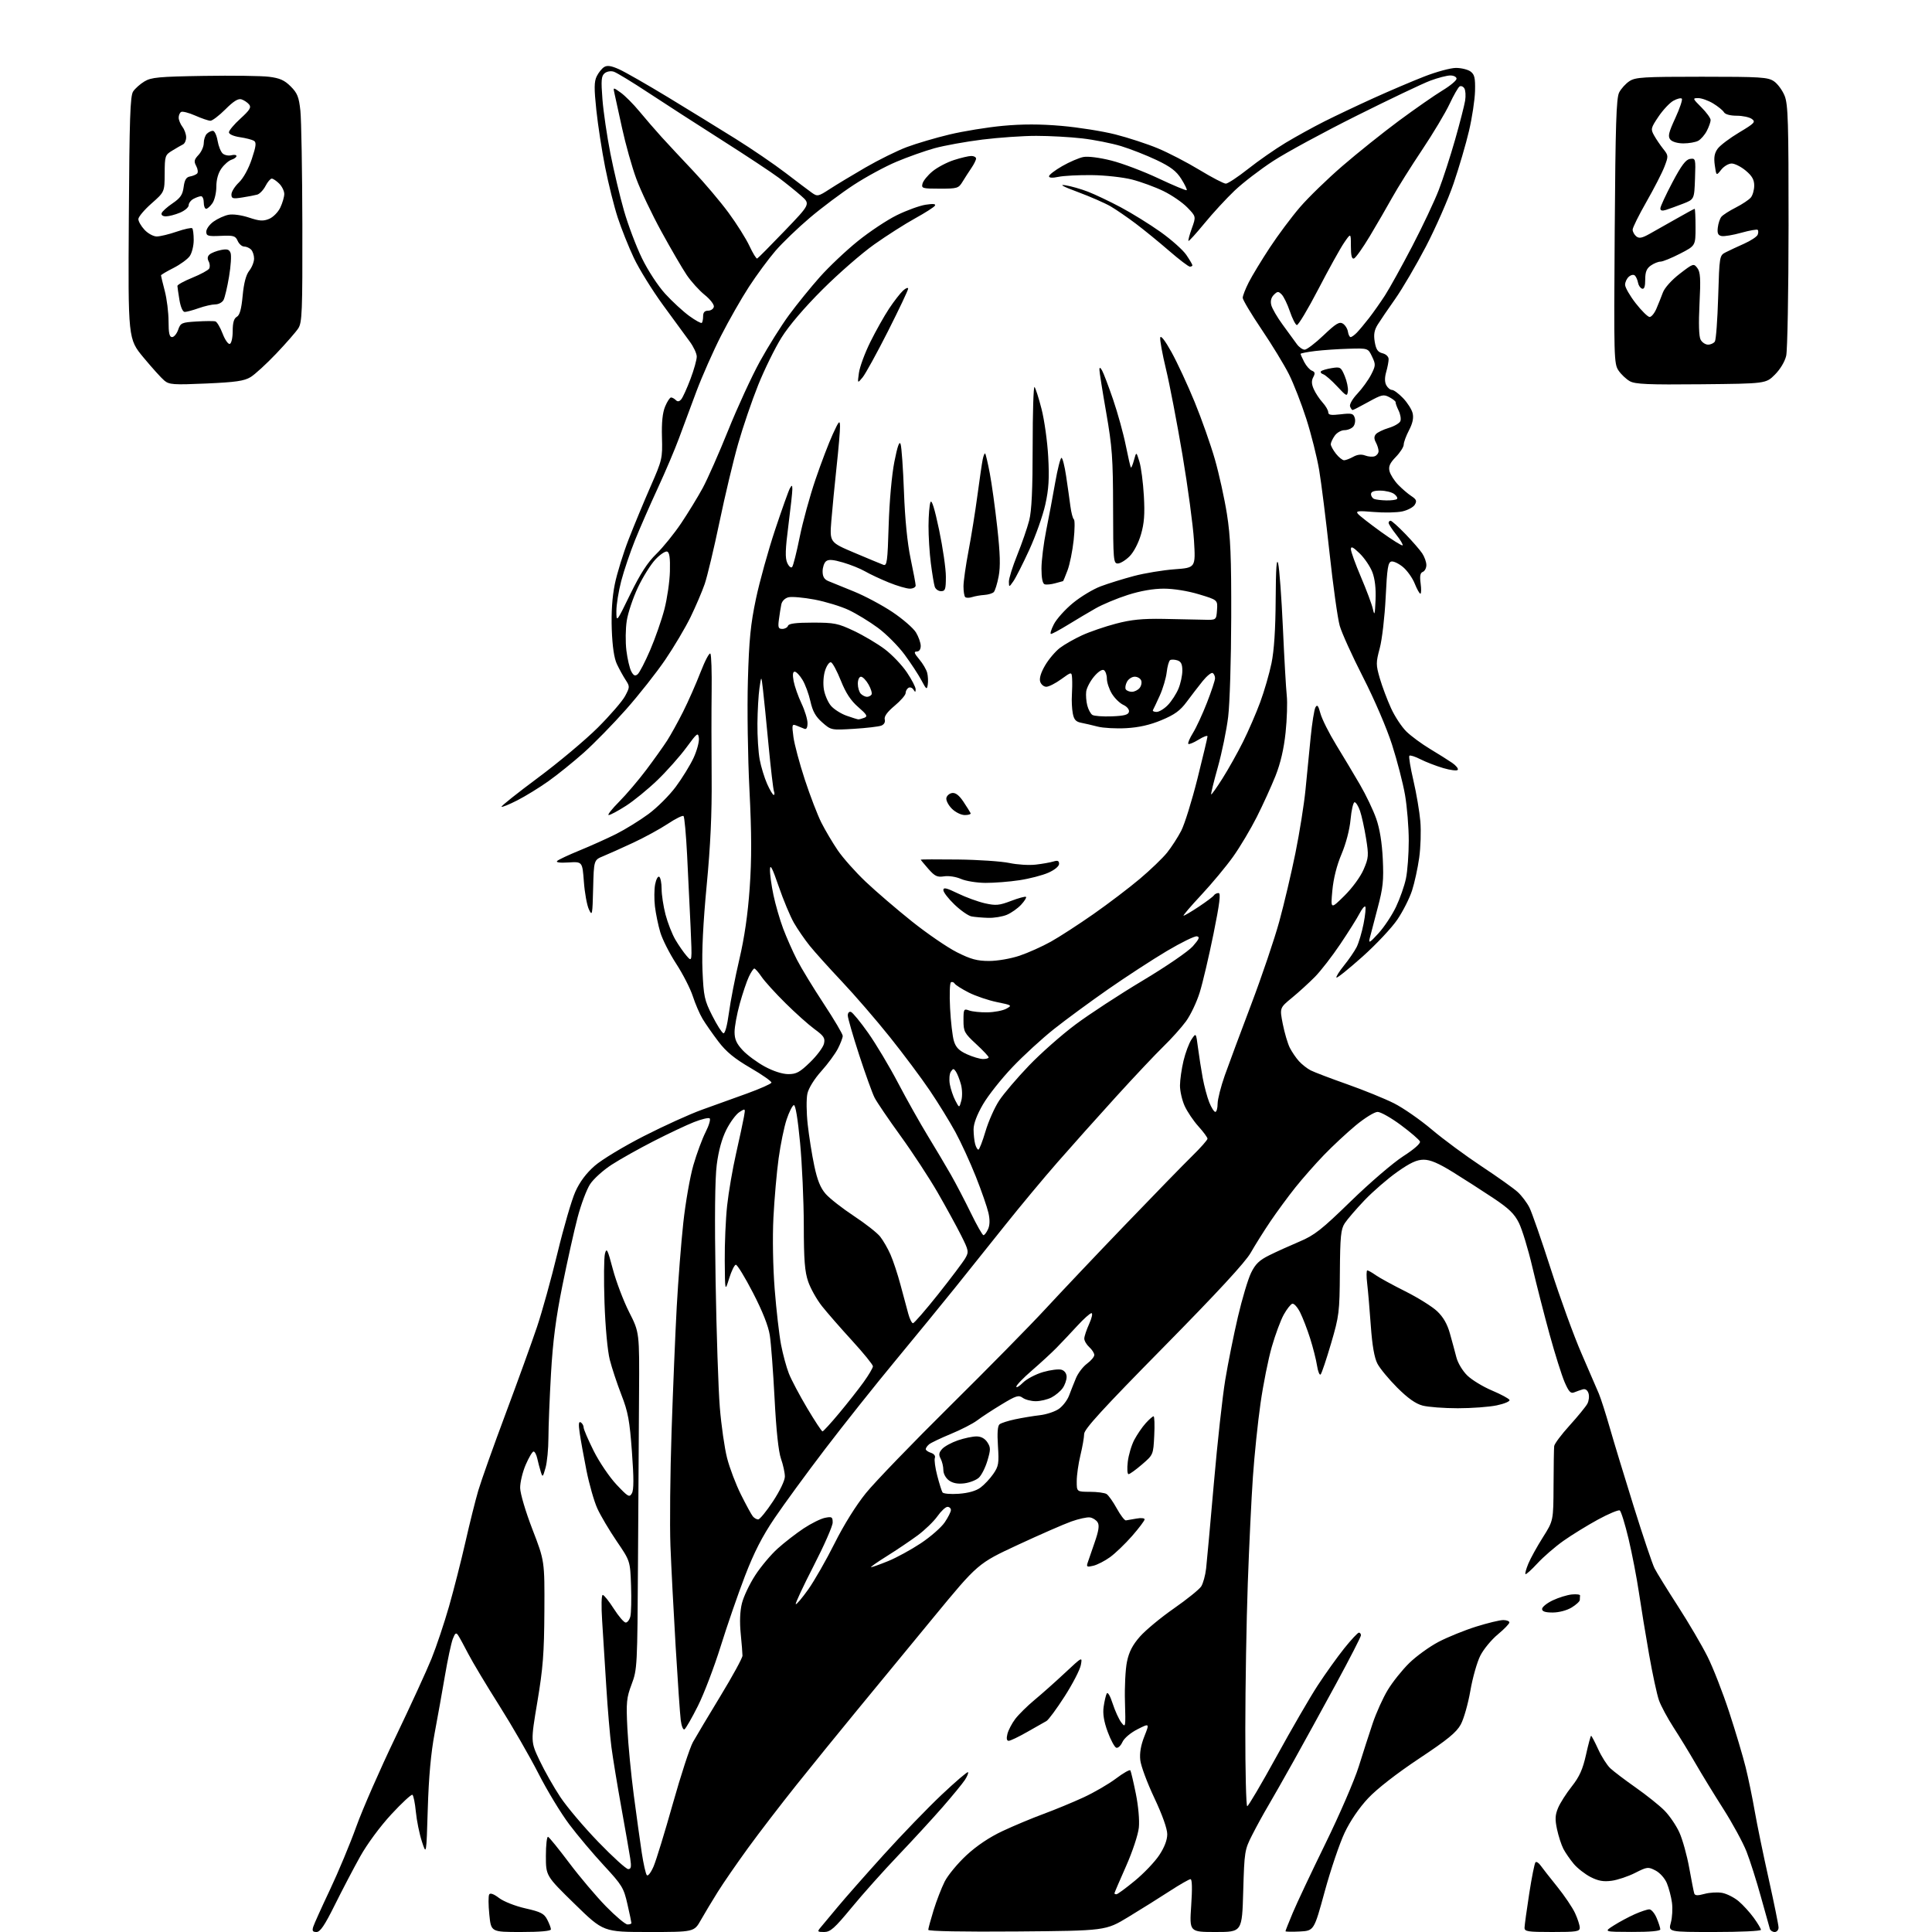 <?xml version="1.0" encoding="UTF-8" standalone="no"?>
<svg 
  version="1.1" 
  xmlns="http://www.w3.org/2000/svg" 
  xmlns:xlink="http://www.w3.org/1999/xlink" 
  xmlns:svg="http://www.w3.org/2000/svg"
  xmlns:rdf="http://www.w3.org/1999/02/22-rdf-syntax-ns#"
  xmlns:cc="http://creativecommons.org/ns#"
  xmlns:dc="http://purl.org/dc/elements/1.1/"
  viewBox="0 0 768 768"
  width="768"
  height="768"
>
<style>svg {background-color: white; }</style>"
<path stroke="none" fill="black" fill-rule="evenodd" d="M125.81,768.00C124.29,768.00 124.01,767.54 124.53,765.89C124.90,764.73 127.90,758.09 131.19,751.14C134.48,744.19 139.20,732.88 141.67,726.00C144.15,719.12 151.10,703.26 157.12,690.74C163.13,678.22 169.62,664.08 171.54,659.33C173.46,654.58 176.58,645.24 178.49,638.59C180.39,631.94 183.32,620.42 185.01,613.00C186.69,605.58 188.99,596.35 190.13,592.50C191.26,588.65 196.15,574.92 200.98,562.00C205.81,549.08 211.42,533.55 213.46,527.50C215.50,521.45 219.17,508.19 221.62,498.04C224.07,487.89 227.26,476.94 228.71,473.72C230.46,469.81 233.02,466.39 236.40,463.43C239.20,460.98 247.96,455.69 255.98,451.60C263.97,447.52 274.32,442.83 279.00,441.15C283.68,439.48 291.76,436.57 296.96,434.68C302.16,432.79 306.53,430.85 306.66,430.37C306.80,429.89 303.04,427.25 298.32,424.51C291.93,420.78 288.67,418.11 285.56,414.01C283.26,410.98 280.43,406.93 279.28,405.00C278.12,403.07 276.38,399.02 275.40,396.00C274.42,392.98 271.45,387.18 268.81,383.12C266.17,379.07 263.32,373.44 262.48,370.62C261.64,367.81 260.69,363.18 260.35,360.34C260.02,357.50 260.05,353.55 260.42,351.56C260.80,349.57 261.53,348.21 262.05,348.53C262.57,348.85 263.00,351.02 263.00,353.35C263.00,355.68 263.70,360.26 264.55,363.54C265.41,366.82 267.17,371.32 268.47,373.54C269.77,375.76 271.80,378.68 272.99,380.04C275.14,382.50 275.14,382.50 274.52,368.50C274.17,360.80 273.55,347.87 273.13,339.77C272.71,331.66 272.08,324.74 271.72,324.39C271.37,324.04 268.56,325.42 265.48,327.47C262.40,329.51 256.20,332.90 251.69,335.00C247.19,337.10 241.83,339.50 239.78,340.34C236.07,341.87 236.07,341.87 235.78,353.19C235.52,363.76 235.41,364.30 234.10,361.50C233.32,359.85 232.42,354.90 232.10,350.50C231.50,342.50 231.50,342.50 226.00,342.84C222.51,343.06 220.87,342.83 221.50,342.23C222.05,341.71 226.10,339.82 230.50,338.02C234.90,336.22 241.43,333.28 245.00,331.49C248.57,329.69 254.31,326.14 257.75,323.61C261.19,321.08 266.09,316.19 268.64,312.75C271.19,309.31 274.37,304.14 275.71,301.26C277.04,298.38 277.99,294.85 277.82,293.42C277.52,291.01 277.14,291.30 272.85,297.15C270.29,300.64 265.11,306.47 261.35,310.10C257.58,313.73 251.93,318.35 248.80,320.35C245.66,322.36 242.59,324.00 241.97,324.00C241.34,324.00 243.19,321.64 246.06,318.75C248.94,315.86 253.82,310.12 256.92,306.00C260.02,301.88 263.73,296.66 265.18,294.42C266.62,292.17 269.48,287.02 271.52,282.96C273.57,278.89 276.70,271.79 278.49,267.17C280.28,262.55 282.04,259.25 282.40,259.85C282.77,260.44 282.99,267.13 282.89,274.71C282.79,282.30 282.79,297.73 282.89,309.00C283.01,323.48 282.43,336.10 280.91,352.00C279.50,366.85 278.93,378.33 279.25,385.77C279.70,396.08 280.02,397.60 283.12,403.73C284.98,407.41 286.98,410.57 287.57,410.74C288.20,410.92 289.08,407.66 289.75,402.68C290.36,398.08 292.23,388.51 293.89,381.41C295.93,372.73 297.28,363.43 298.01,353.00C298.82,341.50 298.80,331.44 297.92,314.00C297.26,301.07 296.98,281.50 297.30,270.50C297.76,254.25 298.37,248.15 300.51,238.00C301.96,231.12 305.39,218.79 308.12,210.58C310.85,202.38 313.51,194.95 314.01,194.08C314.81,192.73 314.94,192.78 314.97,194.46C314.99,195.53 314.28,202.00 313.40,208.84C312.16,218.44 312.06,221.83 312.95,223.78C313.58,225.17 314.45,225.90 314.88,225.40C315.32,224.91 316.67,219.55 317.89,213.50C319.11,207.45 321.94,197.14 324.18,190.58C326.41,184.02 329.51,175.92 331.05,172.58C333.52,167.21 333.86,166.85 333.92,169.50C333.95,171.15 333.34,178.35 332.56,185.50C331.79,192.65 330.85,202.34 330.47,207.03C329.80,215.57 329.80,215.57 339.65,219.74C345.07,222.03 350.23,224.18 351.13,224.51C352.59,225.06 352.82,223.35 353.26,208.81C353.55,199.33 354.50,188.75 355.53,183.54C356.75,177.36 357.52,175.18 358.00,176.54C358.39,177.62 358.99,186.15 359.34,195.50C359.74,206.38 360.69,215.92 361.97,222.00C363.07,227.22 363.98,232.06 363.99,232.75C363.99,233.44 362.95,234.00 361.67,234.00C360.39,234.00 356.63,232.90 353.31,231.55C349.99,230.20 345.75,228.21 343.89,227.13C342.03,226.05 338.07,224.46 335.09,223.59C331.08,222.42 329.34,222.30 328.34,223.13C327.60,223.74 327.00,225.55 327.00,227.14C327.00,229.21 327.65,230.31 329.25,230.98C330.49,231.49 335.05,233.35 339.40,235.11C343.74,236.87 350.65,240.55 354.75,243.29C358.84,246.03 363.05,249.68 364.10,251.39C365.14,253.10 365.99,255.51 366.00,256.75C366.00,258.14 365.39,259.00 364.41,259.00C363.18,259.00 363.40,259.69 365.41,262.08C366.84,263.77 368.26,266.20 368.58,267.48C368.90,268.75 369.00,270.85 368.80,272.15C368.47,274.28 368.24,274.12 366.32,270.50C365.16,268.30 362.14,263.69 359.61,260.25C357.07,256.81 352.29,252.00 348.97,249.56C345.65,247.11 340.44,243.93 337.38,242.49C334.32,241.04 328.21,239.18 323.81,238.34C319.40,237.51 314.72,237.10 313.41,237.43C312.02,237.78 310.84,238.96 310.58,240.27C310.33,241.49 309.90,244.19 309.63,246.25C309.20,249.42 309.41,250.00 310.98,250.00C312.00,250.00 313.02,249.44 313.25,248.75C313.55,247.87 316.44,247.50 323.08,247.50C331.67,247.50 333.12,247.79 339.49,250.81C343.33,252.63 348.84,255.90 351.73,258.08C354.62,260.26 358.56,264.40 360.49,267.26C362.42,270.13 363.99,273.15 363.98,273.99C363.97,275.24 363.82,275.26 363.10,274.12C362.62,273.36 361.72,273.05 361.11,273.43C360.50,273.81 360.00,274.74 360.00,275.51C360.00,276.27 358.03,278.55 355.62,280.56C352.70,283.00 351.40,284.80 351.70,285.97C351.98,287.04 351.45,288.01 350.33,288.44C349.32,288.84 344.42,289.41 339.44,289.72C330.41,290.27 330.37,290.26 326.86,287.18C324.21,284.86 323.04,282.77 322.15,278.78C321.50,275.85 320.08,272.01 318.99,270.23C317.91,268.45 316.52,267.00 315.90,267.00C315.14,267.00 315.01,268.22 315.48,270.75C315.87,272.81 317.27,276.79 318.59,279.60C319.92,282.40 321.00,285.94 321.00,287.45C321.00,289.27 320.57,290.04 319.75,289.70C319.06,289.42 317.64,288.85 316.60,288.43C314.83,287.72 314.75,288.03 315.40,292.96C315.79,295.87 317.83,303.51 319.94,309.94C322.05,316.37 325.02,324.08 326.53,327.06C328.04,330.05 330.96,334.98 333.01,338.00C335.06,341.02 340.06,346.65 344.12,350.50C348.18,354.35 356.45,361.45 362.50,366.28C368.55,371.11 376.60,376.63 380.38,378.53C385.92,381.32 388.43,382.00 393.17,382.00C396.50,382.00 401.76,381.09 405.28,379.91C408.70,378.76 414.31,376.24 417.75,374.32C421.19,372.40 428.82,367.45 434.72,363.32C440.62,359.19 448.88,352.91 453.09,349.36C457.30,345.81 462.17,341.13 463.92,338.95C465.67,336.77 468.20,332.86 469.55,330.25C470.90,327.64 473.80,318.32 476.00,309.55C478.20,300.77 480.00,293.20 480.00,292.71C480.00,292.23 478.40,292.82 476.45,294.03C474.49,295.24 472.66,295.99 472.38,295.71C472.09,295.42 472.92,293.46 474.23,291.34C475.54,289.23 478.04,283.81 479.80,279.30C481.56,274.79 483.00,270.43 483.00,269.61C483.00,268.79 482.58,267.86 482.07,267.54C481.56,267.23 479.77,268.66 478.09,270.73C476.42,272.81 473.56,276.52 471.73,278.99C469.14,282.49 466.94,284.09 461.71,286.27C457.10,288.19 452.71,289.18 447.65,289.46C443.60,289.68 438.54,289.40 436.40,288.85C434.25,288.29 431.27,287.60 429.77,287.31C427.66,286.90 426.91,286.06 426.44,283.54C426.11,281.75 425.95,278.54 426.09,276.40C426.23,274.25 426.27,271.26 426.18,269.74C426.00,266.99 426.00,266.99 421.85,269.99C419.57,271.65 416.90,273.00 415.92,273.00C414.94,273.00 413.84,272.09 413.49,270.97C413.08,269.66 413.77,267.36 415.45,264.50C416.87,262.06 419.52,258.95 421.31,257.57C423.11,256.20 427.08,253.94 430.13,252.54C433.18,251.14 439.24,249.06 443.59,247.92C449.64,246.32 454.09,245.88 462.50,246.02C468.55,246.12 475.75,246.27 478.50,246.35C483.50,246.50 483.50,246.50 483.78,242.50C484.06,238.50 484.06,238.50 476.61,236.25C472.17,234.91 466.53,234.00 462.63,234.00C458.42,234.00 453.34,234.89 448.30,236.50C444.01,237.87 438.25,240.28 435.50,241.85C432.75,243.41 427.83,246.34 424.56,248.35C421.29,250.36 418.24,252.00 417.79,252.00C417.33,252.00 417.84,250.28 418.91,248.18C419.98,246.08 423.39,242.28 426.48,239.74C429.57,237.19 434.55,234.19 437.55,233.07C440.55,231.94 446.49,230.10 450.75,228.97C455.01,227.84 462.28,226.64 466.89,226.30C475.28,225.68 475.28,225.68 474.63,214.88C474.26,208.93 472.20,193.59 470.04,180.78C467.87,167.98 464.93,152.64 463.49,146.70C462.05,140.75 461.03,135.13 461.21,134.20C461.42,133.15 463.14,135.38 465.70,140.00C467.98,144.12 472.11,153.02 474.88,159.77C477.65,166.52 481.27,176.78 482.93,182.57C484.59,188.36 486.74,198.13 487.72,204.30C489.15,213.31 489.49,221.38 489.43,245.50C489.40,262.00 488.85,279.77 488.21,285.00C487.57,290.23 485.72,299.22 484.10,304.99C482.48,310.76 481.29,315.62 481.46,315.79C481.62,315.96 483.66,313.09 485.98,309.41C488.31,305.73 491.97,299.19 494.13,294.87C496.28,290.55 499.36,283.45 500.96,279.10C502.57,274.75 504.58,267.79 505.44,263.64C506.48,258.61 507.03,250.14 507.10,238.29C507.17,225.85 507.47,221.55 508.09,224.00C508.57,225.93 509.42,237.40 509.97,249.50C510.51,261.60 511.21,273.75 511.51,276.50C511.81,279.25 511.60,285.86 511.04,291.19C510.36,297.69 509.04,303.36 507.03,308.44C505.37,312.59 502.03,319.93 499.60,324.75C497.17,329.56 492.95,336.65 490.21,340.50C487.47,344.35 481.77,351.21 477.53,355.75C473.29,360.29 470.13,364.00 470.49,364.00C470.86,364.00 473.60,362.38 476.58,360.40C479.56,358.42 482.25,356.40 482.56,355.90C482.87,355.41 483.69,355.00 484.40,355.00C485.35,355.00 484.84,359.11 482.38,371.25C480.56,380.19 478.11,390.65 476.91,394.50C475.72,398.35 473.26,403.52 471.44,406.00C469.63,408.48 465.59,412.98 462.47,416.00C459.36,419.02 450.87,428.02 443.62,436.00C436.37,443.98 425.91,455.68 420.39,462.00C414.86,468.32 405.49,479.57 399.57,487.00C393.64,494.43 384.68,505.63 379.65,511.90C374.62,518.16 363.94,531.21 355.92,540.90C347.90,550.58 335.34,566.38 328.00,576.00C320.66,585.62 311.62,598.00 307.90,603.50C303.01,610.72 299.74,617.11 296.13,626.50C293.38,633.65 289.03,646.23 286.47,654.46C283.90,662.69 279.84,673.34 277.43,678.14C275.03,682.93 272.62,687.11 272.09,687.44C271.56,687.77 270.90,686.14 270.60,683.77C270.31,681.42 269.40,668.25 268.58,654.50C267.76,640.75 266.83,622.75 266.51,614.50C266.20,606.25 266.40,585.77 266.96,569.00C267.52,552.23 268.44,529.95 269.01,519.50C269.59,509.05 270.76,493.98 271.63,486.00C272.50,478.02 274.30,467.76 275.62,463.19C276.94,458.62 279.14,452.68 280.50,450.00C281.87,447.31 282.57,444.85 282.06,444.54C281.56,444.23 278.76,444.91 275.85,446.06C272.93,447.21 265.75,450.60 259.88,453.60C254.02,456.60 246.49,460.82 243.16,462.98C239.83,465.13 235.97,468.60 234.59,470.70C233.21,472.79 230.96,478.77 229.59,484.00C228.21,489.23 225.51,501.38 223.57,511.00C220.97,523.89 219.77,533.11 219.03,546.00C218.48,555.62 218.02,567.10 218.01,571.50C218.00,575.90 217.48,581.30 216.85,583.50C215.77,587.30 215.68,587.37 214.95,585.00C214.52,583.62 213.90,581.26 213.57,579.75C213.23,578.24 212.58,577.00 212.10,577.00C211.63,577.00 210.23,579.36 208.98,582.25C207.73,585.14 206.74,589.30 206.77,591.50C206.81,593.75 208.95,600.96 211.67,608.00C216.50,620.50 216.50,620.50 216.40,640.50C216.31,657.20 215.85,663.13 213.62,676.43C210.95,692.36 210.95,692.36 214.50,699.83C216.44,703.93 220.16,710.48 222.76,714.39C225.35,718.29 232.15,726.33 237.87,732.24C243.59,738.16 248.92,743.00 249.72,743.00C250.87,743.00 251.04,742.10 250.53,738.75C250.17,736.41 248.58,727.30 246.99,718.50C245.40,709.70 243.63,698.90 243.05,694.50C242.47,690.10 241.55,679.30 241.01,670.50C240.47,661.70 239.72,649.89 239.36,644.25C238.98,638.34 239.08,634.00 239.60,634.01C240.09,634.01 242.07,636.48 244.00,639.50C245.93,642.52 248.05,644.99 248.73,644.99C249.41,645.00 250.24,643.90 250.58,642.55C250.91,641.21 251.04,635.69 250.85,630.30C250.50,620.50 250.50,620.50 245.14,612.64C242.20,608.31 238.73,602.46 237.45,599.64C236.16,596.81 234.22,590.00 233.12,584.50C232.03,579.00 230.82,572.30 230.43,569.61C229.92,566.07 230.04,564.91 230.87,565.42C231.49,565.80 232.00,566.71 232.00,567.44C232.00,568.17 233.81,572.37 236.01,576.78C238.22,581.19 242.29,587.20 245.07,590.15C249.70,595.06 250.20,595.35 251.19,593.60C251.97,592.23 251.97,587.53 251.20,577.08C250.29,564.67 249.66,561.25 247.02,554.48C245.32,550.09 243.23,543.80 242.39,540.50C241.51,537.01 240.63,527.54 240.30,517.86C239.99,508.70 240.07,499.93 240.48,498.36C241.14,495.85 241.52,496.60 243.61,504.50C244.92,509.45 247.84,517.13 250.09,521.58C254.19,529.65 254.19,529.65 254.03,554.08C253.94,567.51 253.75,597.62 253.61,621.00C253.37,662.43 253.30,663.65 251.09,669.50C249.05,674.90 248.88,676.65 249.39,687.04C249.70,693.38 250.85,705.31 251.93,713.54C253.01,721.77 254.45,732.10 255.11,736.50C255.78,740.90 256.68,744.91 257.13,745.41C257.57,745.92 258.78,744.35 259.82,741.91C260.85,739.49 264.29,728.27 267.46,717.00C270.63,705.73 274.23,694.70 275.46,692.50C276.69,690.30 281.62,682.05 286.41,674.16C291.21,666.27 295.14,659.07 295.15,658.16C295.15,657.25 294.83,653.27 294.44,649.33C293.98,644.71 294.15,640.44 294.93,637.33C295.59,634.67 297.96,629.67 300.20,626.22C302.44,622.76 306.46,617.97 309.14,615.57C311.81,613.16 316.45,609.57 319.44,607.58C322.43,605.60 326.25,603.70 327.94,603.36C330.70,602.81 331.00,602.99 331.00,605.25C331.00,606.63 327.59,614.38 323.43,622.47C319.27,630.57 316.07,637.41 316.33,637.66C316.59,637.92 318.82,635.29 321.29,631.82C323.75,628.34 328.47,620.09 331.77,613.49C335.42,606.18 340.31,598.35 344.25,593.49C347.82,589.09 362.83,573.54 377.62,558.91C392.40,544.29 409.45,526.97 415.50,520.41C421.55,513.86 435.79,498.82 447.16,487.00C458.52,475.18 470.56,462.81 473.91,459.53C477.26,456.25 480.00,453.15 480.00,452.65C480.00,452.15 478.38,449.95 476.40,447.76C474.42,445.57 471.96,441.91 470.92,439.64C469.89,437.36 469.05,433.70 469.06,431.50C469.07,429.30 469.70,424.89 470.46,421.69C471.22,418.50 472.66,414.67 473.64,413.19C475.44,410.50 475.44,410.50 476.22,416.50C476.65,419.80 477.49,425.18 478.09,428.46C478.69,431.73 479.87,436.12 480.70,438.21C481.53,440.29 482.62,442.00 483.11,442.00C483.60,442.00 484.01,440.54 484.02,438.75C484.03,436.96 485.32,431.90 486.87,427.50C488.43,423.10 493.16,410.39 497.38,399.25C501.60,388.12 506.61,373.31 508.52,366.35C510.43,359.40 513.32,347.13 514.95,339.10C516.58,331.07 518.38,319.77 518.95,314.00C519.52,308.23 520.44,298.84 521.00,293.15C521.56,287.46 522.42,282.08 522.91,281.19C523.62,279.93 524.04,280.45 524.90,283.62C525.50,285.84 528.30,291.44 531.14,296.08C533.98,300.71 538.24,307.83 540.61,311.91C542.98,315.98 545.89,322.06 547.06,325.41C548.47,329.42 549.36,334.91 549.68,341.50C550.08,350.01 549.78,352.91 547.62,361.00C546.23,366.23 544.82,371.62 544.48,373.00C543.96,375.11 544.50,374.80 547.97,371.00C550.23,368.52 553.36,363.80 554.93,360.50C556.50,357.20 558.29,352.12 558.89,349.20C559.50,346.29 560.00,339.54 560.00,334.20C560.00,328.87 559.33,320.68 558.52,316.00C557.71,311.32 555.38,302.32 553.35,296.00C551.24,289.42 546.32,277.97 541.86,269.25C537.57,260.86 533.38,251.63 532.56,248.75C531.74,245.86 529.92,232.83 528.51,219.79C527.10,206.75 525.24,191.90 524.38,186.79C523.51,181.68 521.22,172.55 519.28,166.50C517.34,160.45 514.23,152.46 512.36,148.74C510.49,145.02 505.60,137.00 501.48,130.91C497.37,124.82 494.00,119.18 494.00,118.39C494.00,117.59 495.08,114.81 496.40,112.22C497.72,109.62 501.48,103.43 504.75,98.45C508.02,93.47 513.43,86.23 516.77,82.35C520.11,78.47 527.71,71.09 533.67,65.95C539.63,60.80 549.72,52.73 556.09,48.01C562.47,43.29 570.23,37.89 573.34,36.00C576.46,34.12 579.00,32.00 579.00,31.29C579.00,30.58 577.89,30.00 576.54,30.00C575.18,30.00 571.59,30.93 568.55,32.07C565.52,33.20 552.34,39.48 539.27,46.01C526.19,52.54 511.29,60.62 506.14,63.98C500.99,67.33 494.07,72.64 490.77,75.78C487.46,78.93 482.06,84.79 478.77,88.81C475.47,92.82 472.63,95.96 472.44,95.77C472.25,95.58 472.85,93.32 473.78,90.75C475.46,86.07 475.46,86.07 471.98,82.48C470.07,80.50 465.80,77.57 462.50,75.96C459.20,74.35 453.57,72.29 450.00,71.37C446.43,70.46 439.23,69.66 434.00,69.61C428.77,69.55 422.81,69.86 420.75,70.30C418.34,70.81 417.00,70.72 417.00,70.07C417.00,69.50 419.36,67.69 422.25,66.03C425.14,64.37 428.92,62.75 430.66,62.41C432.51,62.06 437.13,62.65 441.79,63.83C446.18,64.94 454.61,68.13 460.54,70.93C466.47,73.72 471.51,75.83 471.73,75.60C471.96,75.37 470.99,73.37 469.59,71.14C467.62,68.01 465.37,66.30 459.77,63.63C455.77,61.73 449.41,59.23 445.64,58.08C441.86,56.94 434.89,55.55 430.14,55.01C425.39,54.46 417.21,54.01 411.97,54.01C406.73,54.00 397.05,54.67 390.47,55.49C383.89,56.31 375.33,57.86 371.46,58.93C367.58,60.01 360.78,62.43 356.34,64.30C351.89,66.17 344.27,70.30 339.40,73.48C334.52,76.66 326.66,82.55 321.92,86.57C317.18,90.59 311.04,96.49 308.28,99.69C305.52,102.89 300.77,109.33 297.73,114.00C294.69,118.67 289.69,127.45 286.61,133.50C283.53,139.55 279.15,149.45 276.87,155.50C274.59,161.55 271.45,169.99 269.89,174.26C268.32,178.53 264.56,187.38 261.53,193.94C258.49,200.50 254.41,209.83 252.45,214.68C250.50,219.53 248.02,226.85 246.95,230.94C245.88,235.03 245.01,240.43 245.02,242.94C245.04,247.50 245.04,247.50 250.55,236.19C254.54,228.03 257.41,223.59 260.90,220.19C263.56,217.61 268.00,212.12 270.77,208.00C273.53,203.88 277.39,197.57 279.33,194.00C281.27,190.43 285.84,180.07 289.49,171.00C293.14,161.93 298.81,149.63 302.08,143.67C305.36,137.71 310.58,129.38 313.69,125.17C316.79,120.95 322.29,114.17 325.92,110.09C329.54,106.02 336.32,99.61 340.99,95.85C345.65,92.08 352.63,87.45 356.49,85.55C360.34,83.65 365.48,81.78 367.90,81.39C370.92,80.92 372.10,81.03 371.65,81.76C371.29,82.35 367.73,84.62 363.75,86.81C359.76,89.01 352.47,93.66 347.54,97.15C342.61,100.64 333.35,108.70 326.98,115.06C319.74,122.28 313.60,129.48 310.64,134.22C308.04,138.40 303.88,146.86 301.40,153.03C298.92,159.20 295.33,169.71 293.43,176.38C291.52,183.04 288.18,197.07 286.00,207.55C283.81,218.03 281.17,229.09 280.13,232.14C279.08,235.18 276.54,241.11 274.49,245.33C272.43,249.54 267.92,257.15 264.46,262.24C261.00,267.33 253.98,276.23 248.87,282.00C243.77,287.77 236.19,295.52 232.04,299.22C227.89,302.91 221.57,308.01 218.00,310.54C214.43,313.08 208.87,316.50 205.65,318.14C202.43,319.79 199.60,320.94 199.36,320.70C199.13,320.46 205.64,315.28 213.83,309.19C222.03,303.10 232.73,294.13 237.62,289.26C242.50,284.39 247.39,278.74 248.48,276.70C250.39,273.12 250.40,272.90 248.67,270.25C247.69,268.74 246.14,265.93 245.23,264.00C244.13,261.68 243.44,257.04 243.19,250.25C242.95,243.48 243.35,237.37 244.39,232.24C245.26,227.97 247.75,219.90 249.93,214.31C252.11,208.71 256.03,199.27 258.64,193.32C263.23,182.85 263.38,182.22 263.14,173.84C262.97,167.92 263.37,164.06 264.40,161.59C265.22,159.62 266.28,158.00 266.75,158.00C267.22,158.00 268.07,158.47 268.64,159.04C269.37,159.77 270.03,159.66 270.82,158.71C271.45,157.96 273.09,154.33 274.48,150.65C275.87,146.97 276.99,142.95 276.97,141.73C276.95,140.50 275.71,137.85 274.22,135.83C272.72,133.80 267.95,127.28 263.61,121.33C259.27,115.37 254.02,106.90 251.95,102.50C249.87,98.10 247.00,90.90 245.56,86.50C244.12,82.10 241.87,73.10 240.56,66.50C239.25,59.90 237.67,49.65 237.05,43.73C236.14,35.12 236.17,32.43 237.21,30.32C237.92,28.87 239.25,27.22 240.16,26.65C241.39,25.89 242.97,26.13 246.14,27.56C248.51,28.63 257.21,33.61 265.48,38.62C273.74,43.64 285.82,51.07 292.32,55.12C298.82,59.18 307.82,65.32 312.32,68.77C316.82,72.22 321.52,75.76 322.77,76.65C324.92,78.17 325.30,78.10 329.77,75.19C332.37,73.50 338.77,69.63 344.00,66.60C349.23,63.57 356.63,59.91 360.46,58.47C364.28,57.04 371.93,54.78 377.46,53.46C382.98,52.14 392.52,50.59 398.65,50.02C406.40,49.30 413.51,49.30 421.95,50.04C428.64,50.62 438.28,52.15 443.38,53.44C448.48,54.74 456.08,57.22 460.27,58.97C464.46,60.71 471.92,64.58 476.85,67.57C481.78,70.56 486.47,73.00 487.28,73.00C488.08,73.00 492.06,70.37 496.12,67.16C500.18,63.94 506.89,59.27 511.04,56.77C515.19,54.27 522.17,50.43 526.54,48.23C530.92,46.03 539.67,41.88 546.00,39.01C552.33,36.14 561.42,32.26 566.21,30.40C571.00,28.53 576.66,27.00 578.77,27.00C580.89,27.00 583.49,27.64 584.56,28.42C586.16,29.60 586.47,30.96 586.35,36.17C586.26,39.65 585.19,46.77 583.96,52.00C582.74,57.23 579.96,66.67 577.80,73.00C575.63,79.33 570.70,90.56 566.84,97.97C562.97,105.38 557.49,114.73 554.66,118.76C551.82,122.78 548.67,127.40 547.66,129.03C546.29,131.24 545.99,132.98 546.48,135.90C547.00,138.94 547.69,139.96 549.57,140.43C550.98,140.78 552.00,141.77 552.00,142.78C552.00,143.73 551.56,146.03 551.03,147.88C550.40,150.09 550.41,151.90 551.07,153.13C551.62,154.16 552.64,155.00 553.34,155.00C554.04,155.00 556.01,156.46 557.73,158.25C559.45,160.04 561.17,162.73 561.54,164.24C562.00,166.13 561.56,168.24 560.11,171.02C558.95,173.24 558.00,175.81 558.00,176.73C558.00,177.65 556.59,179.86 554.87,181.63C552.47,184.11 551.89,185.43 552.36,187.31C552.70,188.66 554.22,191.06 555.74,192.65C557.26,194.23 559.62,196.27 561.00,197.17C563.05,198.52 563.30,199.14 562.41,200.63C561.81,201.63 559.56,202.83 557.41,203.30C555.26,203.77 550.16,203.87 546.08,203.52C539.85,202.99 538.84,203.11 539.80,204.26C540.43,205.02 544.58,208.25 549.01,211.45C553.45,214.64 557.29,217.04 557.55,216.78C557.81,216.52 556.67,214.60 555.01,212.52C553.36,210.43 552.00,208.34 552.00,207.86C552.00,207.39 552.35,207.00 552.78,207.00C553.22,207.00 555.85,209.36 558.64,212.25C561.43,215.14 564.45,218.61 565.35,219.97C566.26,221.33 567.00,223.42 567.00,224.62C567.00,225.81 566.36,227.03 565.59,227.33C564.56,227.72 564.32,228.97 564.72,231.94C565.02,234.17 564.98,236.00 564.62,236.00C564.27,236.00 563.26,234.20 562.38,232.00C561.50,229.79 559.42,226.85 557.76,225.45C556.09,224.05 554.01,223.04 553.12,223.21C551.76,223.47 551.39,225.77 550.82,237.51C550.44,245.21 549.39,254.28 548.47,257.68C546.93,263.45 546.93,264.24 548.50,269.66C549.43,272.85 551.43,278.17 552.94,281.48C554.44,284.79 557.21,288.99 559.09,290.82C560.97,292.65 565.20,295.76 568.50,297.74C571.80,299.72 575.74,302.20 577.26,303.25C578.78,304.29 579.78,305.54 579.49,306.02C579.20,306.49 576.60,306.18 573.73,305.33C570.85,304.48 566.77,302.90 564.65,301.82C562.54,300.74 560.55,300.11 560.25,300.42C559.94,300.73 560.66,305.15 561.85,310.24C563.04,315.33 564.28,322.65 564.61,326.50C564.94,330.35 564.73,336.88 564.15,341.00C563.57,345.12 562.29,350.98 561.31,354.00C560.34,357.02 557.73,362.19 555.52,365.47C553.31,368.76 547.06,375.42 541.63,380.27C536.20,385.12 531.54,388.87 531.27,388.60C531.00,388.33 532.35,386.17 534.26,383.80C536.18,381.44 538.44,378.14 539.28,376.49C540.12,374.83 541.36,370.65 542.04,367.21C542.72,363.76 543.02,360.69 542.71,360.38C542.40,360.07 541.37,361.32 540.42,363.16C539.48,365.00 536.05,370.45 532.80,375.28C529.56,380.11 525.01,385.98 522.70,388.32C520.39,390.66 516.29,394.40 513.59,396.62C508.67,400.66 508.67,400.66 509.93,407.07C510.63,410.59 511.88,414.83 512.71,416.49C513.55,418.14 515.19,420.56 516.37,421.85C517.54,423.13 519.62,424.77 521.00,425.48C522.38,426.19 528.90,428.68 535.50,431.00C542.10,433.33 550.48,436.74 554.12,438.57C557.76,440.40 564.51,445.08 569.11,448.97C573.71,452.87 582.66,459.47 588.99,463.66C595.32,467.84 601.78,472.44 603.34,473.88C604.90,475.32 606.98,478.07 607.96,480.00C608.94,481.93 612.77,492.95 616.48,504.50C620.18,516.05 625.66,531.12 628.66,538.00C631.65,544.88 634.76,552.08 635.57,554.00C636.38,555.92 638.32,562.00 639.90,567.50C641.47,573.00 645.78,587.15 649.46,598.95C653.15,610.75 656.86,621.78 657.72,623.45C658.57,625.13 662.75,631.90 667.01,638.50C671.27,645.10 676.55,654.10 678.75,658.50C680.96,662.90 684.83,672.80 687.35,680.50C689.88,688.20 692.83,698.10 693.92,702.50C695.01,706.90 696.64,714.77 697.54,720.00C698.45,725.23 700.95,737.36 703.10,746.97C705.24,756.59 707.00,765.25 707.00,766.22C707.00,767.20 706.31,768.00 705.47,768.00C704.63,768.00 703.76,767.44 703.55,766.75C703.33,766.06 701.73,760.33 699.98,754.00C698.24,747.67 695.66,739.58 694.26,736.00C692.85,732.42 688.69,724.77 685.01,719.00C681.33,713.23 676.37,705.12 674.00,701.00C671.62,696.88 667.70,690.45 665.28,686.72C662.87,682.99 660.24,678.11 659.46,675.88C658.67,673.65 656.90,665.45 655.53,657.66C654.16,649.87 652.34,638.77 651.49,633.00C650.64,627.23 648.79,617.67 647.39,611.76C645.98,605.85 644.40,600.75 643.89,600.43C643.37,600.11 639.47,601.74 635.22,604.05C630.98,606.37 624.79,610.17 621.49,612.51C618.18,614.85 613.53,618.88 611.15,621.46C608.77,624.04 606.63,625.96 606.40,625.73C606.16,625.50 606.69,623.60 607.56,621.52C608.43,619.43 611.02,614.75 613.32,611.11C617.50,604.50 617.50,604.50 617.56,590.50C617.59,582.80 617.70,575.76 617.81,574.85C617.91,573.94 620.67,570.25 623.94,566.65C627.21,563.04 630.38,559.15 631.00,558.01C631.61,556.86 631.82,555.00 631.46,553.87C631.04,552.57 630.20,551.99 629.15,552.30C628.24,552.56 626.72,553.10 625.76,553.49C624.37,554.06 623.60,553.23 621.93,549.35C620.79,546.68 618.12,538.20 616.00,530.50C613.89,522.80 610.79,510.71 609.12,503.62C607.46,496.54 605.06,488.66 603.79,486.12C601.98,482.48 599.81,480.38 593.50,476.18C589.10,473.25 581.92,468.64 577.54,465.93C571.82,462.39 568.56,461.00 565.95,461.00C563.21,461.00 560.61,462.20 555.41,465.87C551.61,468.55 545.77,473.62 542.42,477.12C539.08,480.63 535.54,484.75 534.55,486.27C533.01,488.64 532.73,491.48 532.62,505.77C532.51,521.64 532.33,523.09 529.13,534.00C527.27,540.33 525.41,545.88 524.98,546.35C524.56,546.81 523.91,545.24 523.54,542.85C523.17,540.46 521.93,535.58 520.79,532.00C519.66,528.42 517.86,523.78 516.81,521.68C515.75,519.59 514.35,518.04 513.70,518.26C513.04,518.47 511.52,520.41 510.32,522.57C509.11,524.73 506.98,530.47 505.58,535.32C504.17,540.17 502.15,550.29 501.08,557.82C500.00,565.34 498.64,578.50 498.05,587.05C497.45,595.61 496.54,614.73 496.01,629.55C495.48,644.37 495.04,670.34 495.03,687.25C495.01,704.16 495.36,718.00 495.79,718.00C496.22,718.00 501.46,709.11 507.42,698.25C513.38,687.39 520.75,674.67 523.80,670.00C526.85,665.33 531.60,658.69 534.35,655.25C537.11,651.81 539.73,649.00 540.18,649.00C540.63,649.00 541.00,649.48 541.00,650.06C541.00,650.64 536.55,659.30 531.12,669.31C525.68,679.31 518.10,693.12 514.26,700.00C510.42,706.88 505.84,714.92 504.09,717.89C502.33,720.85 499.49,726.02 497.78,729.39C494.76,735.32 494.66,735.97 494.20,751.75C493.74,768.00 493.74,768.00 483.27,768.00C472.81,768.00 472.81,768.00 473.52,757.50C473.98,750.75 473.89,747.00 473.25,747.00C472.70,747.00 468.94,749.16 464.88,751.80C460.82,754.44 453.45,759.05 448.50,762.05C439.50,767.50 439.50,767.50 404.25,767.79C382.95,767.96 369.00,767.70 369.00,767.14C369.00,766.63 369.95,763.13 371.11,759.36C372.28,755.58 374.27,750.44 375.54,747.92C376.82,745.41 380.70,740.71 384.18,737.49C388.25,733.72 393.35,730.30 398.52,727.88C402.93,725.81 410.27,722.74 414.83,721.06C419.38,719.38 426.54,716.42 430.74,714.48C434.94,712.54 440.74,709.17 443.63,706.99C446.53,704.80 449.09,703.35 449.34,703.76C449.58,704.17 450.56,708.32 451.51,712.99C452.51,717.93 453.01,723.58 452.71,726.50C452.42,729.32 450.18,736.07 447.60,741.89C445.07,747.59 443.00,752.42 443.00,752.63C443.00,752.83 443.36,753.00 443.81,753.00C444.25,753.00 447.54,750.58 451.13,747.62C454.72,744.67 459.08,740.09 460.82,737.45C462.89,734.33 464.00,731.42 464.00,729.12C464.00,726.94 462.03,721.42 458.87,714.72C456.05,708.76 453.53,701.99 453.28,699.69C452.96,696.87 453.50,693.77 454.90,690.24C456.98,684.98 456.98,684.98 452.19,687.40C449.41,688.81 446.89,690.95 446.18,692.49C445.52,693.96 444.42,694.98 443.74,694.75C443.06,694.53 441.52,691.68 440.32,688.42C438.82,684.32 438.32,681.27 438.71,678.50C439.02,676.30 439.57,673.92 439.94,673.22C440.34,672.46 441.31,674.09 442.31,677.22C443.25,680.12 444.80,683.51 445.76,684.75C447.44,686.92 447.49,686.65 447.19,676.47C447.01,670.68 447.37,663.52 447.99,660.55C448.80,656.63 450.21,653.90 453.16,650.55C455.39,648.02 461.46,642.98 466.66,639.37C471.85,635.75 476.72,631.82 477.49,630.64C478.25,629.46 479.14,626.25 479.45,623.50C479.76,620.75 481.15,605.45 482.54,589.50C483.93,573.55 485.96,555.10 487.06,548.50C488.15,541.90 490.41,530.65 492.08,523.50C493.75,516.35 496.10,508.48 497.31,506.00C499.02,502.48 500.60,500.95 504.54,499.00C507.31,497.62 512.71,495.18 516.54,493.56C522.55,491.03 525.35,488.82 537.05,477.43C544.51,470.17 553.84,462.17 557.78,459.64C562.09,456.88 564.75,454.53 564.46,453.77C564.18,453.07 560.78,450.14 556.89,447.25C553.01,444.36 548.83,442.00 547.61,442.00C546.39,442.00 542.49,444.41 538.94,447.35C535.40,450.29 529.72,455.57 526.32,459.10C522.92,462.62 517.80,468.43 514.95,472.00C512.10,475.57 507.63,481.65 505.02,485.50C502.42,489.35 498.89,494.98 497.17,498.00C495.05,501.74 483.98,513.73 462.54,535.50C438.44,559.96 431.00,568.09 430.97,570.00C430.95,571.38 430.28,575.20 429.48,578.50C428.68,581.80 428.02,586.41 428.02,588.75C428.00,593.00 428.00,593.00 433.25,593.02C436.14,593.02 439.12,593.42 439.88,593.90C440.64,594.38 442.46,596.96 443.94,599.64C445.41,602.31 447.04,604.45 447.56,604.38C448.08,604.32 449.96,603.99 451.75,603.66C453.54,603.32 455.00,603.46 455.00,603.97C455.00,604.47 452.76,607.44 450.03,610.57C447.29,613.69 443.35,617.48 441.28,618.98C439.20,620.49 436.20,622.03 434.62,622.41C432.14,623.01 431.82,622.85 432.33,621.30C432.66,620.31 433.92,616.64 435.14,613.14C436.76,608.49 437.08,606.34 436.32,605.14C435.76,604.24 434.39,603.36 433.27,603.20C432.16,603.03 428.83,603.76 425.88,604.81C422.92,605.86 413.35,610.05 404.61,614.11C388.73,621.50 388.73,621.50 371.11,642.90C361.43,654.68 347.72,671.33 340.66,679.90C333.60,688.48 322.78,701.80 316.63,709.50C310.48,717.20 301.84,728.45 297.44,734.50C293.04,740.55 287.60,748.42 285.36,752.00C283.12,755.58 280.08,760.64 278.60,763.25C275.92,768.00 275.92,768.00 257.88,768.00C239.85,768.00 239.85,768.00 228.42,756.84C217.00,745.68 217.00,745.68 217.00,737.76C217.00,733.40 217.39,729.98 217.87,730.17C218.34,730.35 222.12,735.01 226.26,740.52C230.40,746.03 236.96,753.79 240.84,757.77C244.73,761.75 248.60,765.00 249.45,765.00C250.30,765.00 251.00,764.75 251.00,764.45C251.00,764.14 250.29,760.76 249.41,756.92C247.94,750.43 247.29,749.37 240.04,741.54C235.76,736.92 229.56,729.57 226.28,725.20C222.99,720.84 217.48,711.75 214.04,705.00C210.60,698.26 203.61,686.13 198.51,678.06C193.40,669.99 187.84,660.71 186.15,657.44C184.46,654.17 182.64,650.84 182.10,650.03C181.30,648.85 180.90,649.14 179.98,651.53C179.36,653.17 177.96,659.67 176.89,666.00C175.81,672.33 173.96,682.67 172.77,689.00C171.30,696.83 170.43,706.40 170.05,719.00C169.49,737.50 169.49,737.50 167.70,732.00C166.72,728.98 165.64,723.67 165.31,720.22C164.98,716.76 164.36,713.72 163.94,713.46C163.52,713.20 159.74,716.70 155.54,721.24C151.10,726.04 145.92,733.06 143.17,738.00C140.56,742.67 136.03,751.34 133.09,757.25C129.05,765.39 127.28,768.00 125.81,768.00zM207.10,768.00C195.20,768.00 195.20,768.00 194.51,761.06C194.12,757.24 194.10,753.64 194.47,753.06C194.88,752.38 196.32,752.90 198.39,754.49C200.24,755.89 204.80,757.69 208.86,758.61C214.97,759.99 216.29,760.66 217.53,763.07C218.34,764.63 219.00,766.37 219.00,766.95C219.00,767.62 214.74,768.00 207.10,768.00zM327.61,768.00C324.94,768.00 324.81,767.85 326.15,766.25C326.95,765.29 330.05,761.58 333.03,758.00C336.01,754.42 344.25,745.07 351.35,737.22C358.45,729.37 368.77,718.68 374.29,713.47C379.81,708.26 384.54,704.21 384.80,704.47C385.06,704.73 384.50,706.11 383.56,707.55C382.62,708.98 378.64,713.83 374.72,718.33C370.80,722.82 362.85,731.48 357.05,737.56C351.25,743.64 342.91,752.98 338.52,758.31C331.74,766.53 330.09,768.00 327.61,768.00zM516.67,767.80C513.55,767.96 511.00,767.91 511.00,767.69C511.00,767.46 512.30,764.18 513.89,760.39C515.47,756.60 521.34,744.17 526.92,732.76C532.50,721.36 538.44,707.63 540.11,702.26C541.79,696.89 544.29,689.12 545.68,685.00C547.07,680.88 549.75,674.93 551.65,671.80C553.54,668.66 557.39,663.84 560.20,661.09C563.01,658.34 568.27,654.54 571.90,652.64C575.53,650.75 582.24,648.03 586.80,646.60C591.37,645.17 596.21,644.00 597.55,644.00C598.90,644.00 600.00,644.43 600.00,644.95C600.00,645.47 597.94,647.61 595.41,649.70C592.89,651.79 589.76,655.57 588.47,658.11C587.17,660.64 585.38,666.94 584.49,672.11C583.59,677.27 581.88,683.30 580.68,685.50C578.97,688.65 575.42,691.55 564.06,699.09C555.24,704.96 547.39,711.06 543.88,714.80C540.30,718.61 536.77,723.78 534.51,728.54C532.52,732.74 528.97,743.22 526.61,751.84C522.34,767.50 522.34,767.50 516.67,767.80zM617.00,768.00C607.18,768.00 606.00,767.81 606.03,766.25C606.05,765.29 606.89,759.20 607.89,752.73C608.89,746.25 610.01,740.65 610.38,740.29C610.75,739.92 611.66,740.49 612.41,741.56C613.17,742.63 616.14,746.42 619.03,750.00C621.91,753.58 625.10,758.30 626.11,760.50C627.13,762.70 627.97,765.29 627.98,766.25C628.00,767.81 626.82,768.00 617.00,768.00zM648.75,767.97C637.50,767.94 637.50,767.94 641.50,765.40C643.70,764.00 647.45,761.99 649.83,760.93C652.22,759.87 654.83,759.00 655.63,759.00C656.44,759.00 657.75,760.56 658.55,762.47C659.35,764.38 660.00,766.40 660.00,766.97C660.00,767.62 655.84,767.99 648.75,767.97zM681.58,768.00C663.16,768.00 663.16,768.00 664.19,764.28C664.75,762.24 664.95,758.65 664.63,756.31C664.31,753.96 663.39,750.49 662.60,748.59C661.78,746.63 659.83,744.45 658.09,743.55C655.17,742.04 654.77,742.08 650.00,744.50C647.24,745.90 643.05,747.31 640.67,747.63C637.42,748.08 635.36,747.71 632.30,746.16C630.08,745.02 627.05,742.66 625.59,740.92C624.13,739.18 622.27,736.49 621.46,734.93C620.66,733.37 619.52,729.88 618.94,727.16C618.10,723.23 618.18,721.50 619.36,718.68C620.17,716.74 622.62,712.89 624.81,710.13C627.86,706.26 629.16,703.36 630.46,697.55C631.38,693.40 632.30,690.00 632.49,690.00C632.69,690.00 633.95,692.40 635.30,695.34C636.64,698.28 638.81,701.69 640.12,702.92C641.43,704.15 645.97,707.59 650.21,710.57C654.46,713.56 659.58,717.64 661.59,719.66C663.61,721.68 666.30,725.62 667.57,728.41C668.84,731.21 670.60,737.55 671.49,742.50C672.38,747.45 673.28,752.03 673.49,752.68C673.79,753.56 674.85,753.60 677.58,752.85C679.61,752.29 682.78,752.11 684.61,752.45C686.44,752.80 689.37,754.28 691.12,755.75C692.87,757.22 695.58,760.20 697.15,762.36C698.72,764.53 700.00,766.68 700.00,767.15C700.00,767.62 691.71,768.00 681.58,768.00zM400.97,692.00C400.18,692.00 400.01,691.09 400.47,689.25C400.85,687.74 402.26,685.05 403.60,683.28C404.95,681.52 408.37,678.14 411.21,675.78C414.05,673.43 419.51,668.58 423.33,665.00C430.29,658.50 430.29,658.50 429.64,661.91C429.28,663.79 426.39,669.37 423.22,674.32C420.05,679.27 416.79,683.68 415.98,684.14C415.16,684.60 411.72,686.55 408.33,688.48C404.94,690.42 401.63,692.00 400.97,692.00zM617.25,641.00C614.26,641.00 613.00,640.58 613.00,639.59C613.00,638.81 614.91,637.27 617.25,636.16C619.59,635.05 623.01,634.00 624.85,633.82C626.70,633.64 628.16,633.84 628.10,634.25C628.05,634.66 628.00,635.46 628.00,636.01C628.00,636.57 626.54,637.92 624.75,639.01C622.86,640.16 619.72,640.99 617.25,641.00zM346.27,622.99C346.69,622.99 349.74,621.90 353.05,620.56C356.35,619.22 362.20,616.02 366.06,613.46C369.91,610.90 374.17,607.17 375.53,605.17C376.89,603.17 378.00,600.97 378.00,600.27C378.00,599.57 377.39,599.00 376.64,599.00C375.89,599.00 374.08,600.69 372.63,602.75C371.17,604.81 367.62,608.24 364.74,610.37C361.86,612.49 356.35,616.20 352.50,618.61C348.65,621.01 345.85,622.98 346.27,622.99zM301.39,604.00C302.01,604.00 304.66,600.78 307.26,596.83C309.98,592.72 312.00,588.52 312.00,586.96C312.00,585.47 311.31,582.28 310.46,579.88C309.46,577.05 308.56,568.63 307.91,556.00C307.35,545.28 306.50,533.94 306.01,530.81C305.44,527.10 303.11,521.22 299.32,513.89C296.12,507.70 293.05,502.69 292.50,502.75C291.95,502.81 290.76,505.25 289.85,508.18C288.20,513.50 288.20,513.50 288.10,501.21C288.04,494.45 288.47,484.55 289.05,479.21C289.63,473.87 291.23,464.55 292.61,458.50C293.98,452.45 295.38,445.93 295.72,444.02C296.34,440.53 296.34,440.53 293.92,442.08C292.59,442.92 290.26,446.07 288.75,449.06C286.95,452.62 285.63,457.43 284.92,463.00C284.20,468.60 284.04,484.28 284.46,509.00C284.80,529.62 285.56,552.34 286.14,559.48C286.72,566.61 288.02,575.67 289.03,579.61C290.04,583.55 292.52,590.09 294.55,594.14C296.57,598.19 298.68,602.06 299.24,602.75C299.79,603.44 300.76,604.00 301.39,604.00zM381.14,593.80C384.95,593.52 387.99,592.66 389.76,591.34C391.27,590.23 393.56,587.78 394.85,585.91C396.97,582.85 397.15,581.71 396.70,574.79C396.36,569.61 396.57,566.78 397.35,566.17C397.98,565.67 400.75,564.78 403.50,564.20C406.25,563.61 410.68,562.88 413.34,562.57C415.99,562.27 419.42,561.12 420.95,560.03C422.48,558.94 424.29,556.58 424.96,554.78C425.64,552.97 426.87,549.86 427.70,547.86C428.52,545.86 430.51,543.26 432.10,542.08C433.70,540.90 435.00,539.35 435.00,538.63C435.00,537.90 434.10,536.50 433.00,535.50C431.90,534.50 431.01,532.97 431.02,532.10C431.03,531.22 431.91,528.59 432.97,526.25C434.03,523.91 434.44,522.00 433.88,522.00C433.32,522.00 430.75,524.29 428.18,527.10C425.61,529.90 421.88,533.84 419.91,535.85C417.93,537.86 413.55,541.89 410.16,544.82C406.77,547.75 404.00,550.62 404.00,551.21C404.00,551.79 405.19,551.08 406.65,549.62C408.11,548.16 411.71,546.27 414.65,545.41C417.58,544.56 420.89,544.15 421.99,544.50C423.20,544.88 424.00,546.01 424.00,547.34C424.00,548.56 423.30,550.56 422.44,551.78C421.58,553.01 419.58,554.68 417.99,555.51C416.40,556.33 413.59,557.00 411.74,557.00C409.89,557.00 407.55,556.39 406.54,555.65C404.92,554.47 403.90,554.79 398.10,558.31C394.47,560.50 390.12,563.35 388.43,564.64C386.74,565.92 382.05,568.33 378.02,569.99C373.99,571.66 370.08,573.52 369.34,574.13C368.60,574.74 368.00,575.61 368.00,576.06C368.00,576.50 368.93,577.16 370.07,577.52C371.29,577.91 371.93,578.75 371.62,579.55C371.33,580.31 371.75,583.48 372.57,586.59C373.38,589.71 374.32,592.70 374.65,593.24C374.99,593.78 377.88,594.03 381.14,593.80zM383.33,589.65C380.75,589.98 378.77,589.60 377.25,588.51C375.95,587.57 375.00,585.83 375.00,584.38C375.00,583.00 374.51,580.96 373.92,579.85C373.08,578.28 373.21,577.43 374.52,575.98C375.45,574.95 378.26,573.42 380.78,572.56C383.30,571.70 386.62,571.00 388.16,571.00C389.98,571.00 391.48,571.81 392.48,573.32C393.83,575.39 393.83,576.20 392.51,580.66C391.69,583.42 390.15,586.46 389.09,587.42C388.02,588.38 385.43,589.39 383.33,589.65zM448.61,586.00C448.12,586.00 447.98,583.78 448.31,581.07C448.63,578.36 449.80,574.42 450.92,572.32C452.04,570.22 454.06,567.26 455.43,565.75C456.79,564.24 458.20,563.00 458.56,563.00C458.92,563.00 459.04,566.44 458.83,570.64C458.45,578.28 458.45,578.28 453.97,582.14C451.51,584.26 449.10,586.00 448.61,586.00zM326.96,569.00C327.28,569.00 330.27,565.74 333.59,561.75C336.92,557.76 341.30,552.20 343.32,549.38C345.35,546.56 347.00,543.75 347.00,543.12C347.00,542.50 343.29,537.92 338.75,532.96C334.21,528.00 328.81,521.82 326.75,519.22C324.69,516.62 322.23,512.25 321.28,509.50C319.90,505.52 319.54,500.92 319.52,487.00C319.50,477.38 318.84,462.63 318.04,454.23C317.13,444.63 316.21,439.09 315.55,439.30C314.97,439.48 313.69,442.04 312.70,444.99C311.71,447.94 310.28,454.89 309.52,460.43C308.75,465.97 307.83,476.57 307.45,484.00C307.05,491.98 307.26,503.63 307.95,512.50C308.60,520.75 309.74,530.65 310.47,534.50C311.21,538.35 312.61,543.52 313.59,546.00C314.56,548.48 317.84,554.66 320.86,559.75C323.89,564.84 326.63,569.00 326.96,569.00zM579.50,559.80C574.00,559.80 567.70,559.32 565.50,558.74C562.73,558.01 559.63,555.81 555.40,551.59C552.05,548.23 548.50,543.94 547.53,542.05C546.33,539.74 545.47,534.81 544.92,527.05C544.47,520.70 543.82,513.14 543.48,510.25C543.13,507.36 543.16,505.00 543.52,505.00C543.89,505.00 545.39,505.84 546.85,506.88C548.31,507.91 553.60,510.81 558.62,513.32C563.64,515.83 569.33,519.39 571.28,521.23C573.69,523.50 575.31,526.30 576.35,530.03C577.20,533.04 578.36,537.32 578.93,539.54C579.51,541.82 581.41,544.97 583.29,546.80C585.13,548.58 589.54,551.26 593.11,552.76C596.68,554.27 599.80,555.95 600.05,556.50C600.30,557.05 598.02,558.02 595.00,558.65C591.98,559.29 585.00,559.80 579.50,559.80zM362.93,526.00C363.39,526.00 367.92,520.78 372.99,514.41C378.05,508.03 382.89,501.62 383.73,500.14C385.18,497.62 385.09,497.11 382.01,490.99C380.21,487.42 376.03,479.78 372.71,474.01C369.38,468.25 362.75,458.12 357.96,451.51C353.18,444.91 348.54,438.08 347.66,436.35C346.77,434.62 344.02,426.97 341.53,419.35C339.05,411.73 337.01,404.68 337.01,403.67C337.00,402.64 337.55,402.02 338.25,402.25C338.94,402.47 342.02,406.22 345.10,410.58C348.18,414.94 353.54,423.90 357.00,430.50C360.46,437.10 365.78,446.55 368.80,451.50C371.83,456.45 375.97,463.43 378.01,467.00C380.04,470.57 383.62,477.44 385.96,482.25C388.30,487.06 390.54,491.00 390.94,491.00C391.35,491.00 392.17,489.93 392.76,488.62C393.48,487.04 393.54,484.88 392.92,482.14C392.41,479.88 390.17,473.41 387.93,467.77C385.69,462.12 382.02,454.12 379.78,450.00C377.53,445.88 372.96,438.45 369.61,433.50C366.27,428.55 359.12,418.98 353.72,412.23C348.32,405.47 339.76,395.57 334.70,390.21C329.64,384.85 323.88,378.45 321.89,375.98C319.91,373.52 317.08,369.41 315.60,366.85C314.13,364.29 311.40,357.76 309.54,352.35C307.01,344.98 306.13,343.30 306.08,345.68C306.03,347.44 306.66,351.99 307.46,355.80C308.26,359.61 310.00,365.61 311.32,369.13C312.65,372.65 315.11,378.22 316.80,381.51C318.49,384.81 323.28,392.67 327.44,398.99C331.60,405.31 335.00,411.07 335.00,411.78C335.00,412.50 334.14,414.77 333.08,416.84C332.02,418.91 329.05,422.95 326.47,425.82C323.72,428.88 321.44,432.55 320.96,434.70C320.50,436.71 320.55,442.21 321.07,446.93C321.59,451.64 322.76,459.07 323.69,463.42C324.90,469.17 326.15,472.24 328.24,474.62C329.82,476.42 334.85,480.35 339.41,483.36C343.98,486.37 348.70,490.07 349.89,491.59C351.08,493.10 352.93,496.30 353.98,498.70C355.04,501.09 356.84,506.53 357.97,510.77C359.11,515.02 360.50,520.19 361.06,522.25C361.62,524.31 362.46,526.00 362.93,526.00zM388.92,457.00C389.29,457.00 390.56,453.74 391.74,449.75C392.92,445.76 395.36,440.25 397.18,437.50C398.99,434.75 404.31,428.51 408.99,423.63C413.67,418.74 422.00,411.39 427.50,407.28C433.00,403.17 445.03,395.31 454.24,389.80C463.60,384.20 472.39,378.18 474.18,376.14C476.69,373.29 477.03,372.44 475.79,372.20C474.92,372.03 469.55,374.66 463.85,378.04C458.16,381.42 447.65,388.26 440.50,393.24C433.35,398.23 423.66,405.34 418.98,409.06C414.29,412.78 406.86,419.58 402.48,424.19C398.09,428.79 392.81,435.46 390.75,439.00C388.33,443.17 387.00,446.70 387.01,448.98C387.02,450.91 387.30,453.51 387.63,454.75C387.96,455.99 388.54,457.00 388.92,457.00zM382.14,437.52C382.60,435.84 382.52,432.99 381.98,431.02C381.44,429.08 380.55,426.82 380.00,426.00C379.11,424.67 378.89,424.67 377.98,426.00C377.42,426.82 377.23,429.06 377.56,430.97C377.90,432.87 378.88,435.80 379.75,437.47C381.33,440.50 381.33,440.50 382.14,437.52zM313.32,426.98C316.55,427.00 317.92,426.25 322.04,422.25C324.73,419.64 327.20,416.33 327.54,414.89C328.06,412.66 327.52,411.82 323.82,409.12C321.45,407.39 316.23,402.73 312.24,398.77C308.24,394.82 303.96,390.10 302.74,388.30C301.51,386.49 300.21,385.01 299.86,385.01C299.51,385.00 298.53,386.46 297.69,388.25C296.84,390.04 295.21,394.87 294.07,398.98C292.93,403.09 292.00,408.16 292.00,410.24C292.00,413.13 292.77,414.85 295.25,417.51C297.04,419.42 300.98,422.33 304.00,423.97C307.34,425.79 311.00,426.97 313.32,426.98zM390.75,420.98C391.99,420.99 393.00,420.69 393.00,420.31C393.00,419.93 390.75,417.54 388.00,415.00C383.35,410.70 383.00,410.05 383.00,405.62C383.00,401.11 383.12,400.91 385.25,401.68C386.49,402.13 389.75,402.47 392.50,402.42C395.25,402.38 398.62,401.74 400.00,400.99C402.43,399.66 402.32,399.58 396.29,398.35C392.88,397.65 387.85,395.94 385.11,394.56C382.38,393.17 379.85,391.57 379.50,391.00C379.15,390.43 378.48,390.20 378.01,390.49C377.54,390.78 377.39,395.40 377.67,400.76C377.95,406.12 378.63,412.01 379.20,413.85C379.97,416.37 381.24,417.66 384.36,419.08C386.64,420.11 389.51,420.97 390.75,420.98zM392.78,364.86C390.43,364.79 387.46,364.53 386.19,364.29C384.91,364.04 381.88,361.93 379.44,359.59C377.00,357.26 375.00,354.67 375.00,353.84C375.00,352.66 376.21,352.93 380.75,355.14C383.91,356.68 388.75,358.44 391.50,359.07C395.87,360.05 397.19,359.93 401.94,358.12C404.93,356.98 407.60,356.26 407.86,356.53C408.13,356.79 407.25,358.19 405.92,359.63C404.59,361.08 402.05,362.87 400.28,363.63C398.51,364.38 395.14,364.94 392.78,364.86zM534.42,356.08C537.55,352.99 540.82,348.52 542.05,345.65C544.06,340.99 544.13,340.10 543.02,333.21C542.36,329.12 541.28,324.22 540.62,322.32C539.96,320.41 538.99,318.88 538.46,318.90C537.93,318.93 537.22,322.01 536.87,325.74C536.50,329.80 535.05,335.34 533.28,339.52C531.39,343.98 530.07,349.21 529.63,354.00C528.94,361.49 528.94,361.49 534.42,356.08zM391.73,350.96C388.30,350.94 383.93,350.23 382.00,349.39C380.03,348.52 377.10,348.07 375.29,348.36C372.57,348.78 371.62,348.33 369.04,345.40C367.37,343.49 366.00,341.83 366.00,341.72C366.00,341.60 372.64,341.58 380.75,341.67C388.86,341.76 398.07,342.39 401.22,343.05C404.37,343.72 409.09,344.01 411.72,343.70C414.35,343.40 417.51,342.84 418.75,342.46C420.45,341.94 421.00,342.17 421.00,343.40C421.00,344.35 419.24,345.81 416.75,346.91C414.41,347.95 409.23,349.30 405.23,349.90C401.23,350.51 395.16,350.98 391.73,350.96zM383.54,324.00C382.06,324.00 379.80,322.89 378.39,321.48C377.00,320.09 376.01,318.18 376.19,317.23C376.37,316.28 377.42,315.38 378.51,315.23C379.86,315.05 381.30,316.17 383.00,318.73C384.38,320.81 385.65,322.84 385.83,323.25C386.02,323.66 384.98,324.00 383.54,324.00zM307.55,316.00C307.92,316.00 307.97,315.35 307.66,314.56C307.36,313.77 306.40,305.56 305.52,296.31C304.65,287.07 303.64,277.02 303.28,274.00C302.63,268.50 302.63,268.50 301.90,273.50C301.50,276.25 301.14,282.60 301.09,287.61C301.04,292.63 301.45,299.08 301.99,301.95C302.53,304.82 303.86,309.15 304.93,311.58C306.01,314.01 307.19,316.00 307.55,316.00zM341.17,285.96C341.54,285.98 342.62,285.70 343.57,285.33C345.02,284.78 344.64,284.09 341.17,281.08C338.21,278.53 336.24,275.52 334.26,270.58C332.74,266.77 330.98,263.48 330.34,263.28C329.71,263.07 328.66,264.50 328.01,266.47C327.32,268.55 327.12,271.73 327.51,274.08C327.89,276.30 329.16,279.23 330.35,280.60C331.53,281.96 334.30,283.72 336.50,284.50C338.70,285.28 340.80,285.93 341.17,285.96zM441.99,284.76C446.96,284.56 448.55,284.13 448.78,282.93C448.95,282.03 447.98,280.86 446.54,280.20C445.14,279.56 443.10,277.57 442.00,275.77C440.90,273.97 440.01,271.29 440.00,269.81C440.00,268.33 439.47,266.79 438.82,266.39C438.12,265.96 436.53,267.00 434.87,268.98C433.35,270.81 431.96,273.47 431.78,274.90C431.60,276.33 431.79,278.82 432.21,280.43C432.62,282.04 433.53,283.73 434.23,284.19C434.93,284.64 438.42,284.90 441.99,284.76zM459.75,283.00C460.78,283.00 462.81,281.76 464.26,280.25C465.71,278.74 467.59,275.83 468.45,273.78C469.30,271.74 470.00,268.51 470.00,266.60C470.00,264.02 469.49,262.97 468.01,262.50C466.91,262.16 465.62,262.11 465.14,262.41C464.66,262.71 464.05,264.88 463.78,267.23C463.51,269.58 462.27,273.75 461.03,276.50C459.78,279.25 458.56,281.84 458.32,282.25C458.08,282.66 458.72,283.00 459.75,283.00zM344.64,277.00C345.32,277.00 346.14,276.59 346.45,276.09C346.76,275.59 346.22,273.79 345.25,272.09C344.29,270.40 342.94,269.01 342.25,269.01C341.55,269.00 341.00,270.22 341.00,271.80C341.00,273.34 341.54,275.14 342.20,275.80C342.86,276.46 343.96,277.00 344.64,277.00zM449.94,275.00C450.94,275.00 452.31,274.33 452.99,273.51C453.67,272.69 453.96,271.34 453.64,270.51C453.32,269.68 452.16,269.00 451.07,269.00C449.97,269.00 448.58,269.91 447.99,271.02C447.39,272.13 447.18,273.48 447.51,274.02C447.85,274.56 448.94,275.00 449.94,275.00zM253.47,268.03C254.20,267.42 256.44,263.10 258.45,258.42C260.46,253.74 263.01,246.44 264.11,242.20C265.21,237.97 266.20,231.17 266.30,227.10C266.44,221.82 266.13,219.58 265.21,219.26C264.50,219.01 262.40,220.41 260.55,222.38C258.69,224.35 255.57,229.33 253.61,233.46C251.65,237.60 249.64,243.57 249.15,246.74C248.65,249.91 248.59,255.23 249.00,258.57C249.41,261.91 250.28,265.65 250.94,266.89C251.86,268.60 252.45,268.87 253.47,268.03zM546.80,238.53C547.00,233.95 546.56,230.15 545.54,227.46C544.68,225.21 542.41,221.85 540.49,219.99C537.86,217.44 537.00,217.03 537.00,218.31C537.00,219.25 538.80,224.23 541.00,229.38C543.20,234.53 545.34,240.26 545.75,242.12C546.38,244.95 546.55,244.37 546.80,238.53zM386.43,237.35C385.29,237.72 384.05,237.72 383.68,237.34C383.30,236.97 383.00,235.05 383.00,233.08C383.00,231.11 383.90,224.78 385.00,219.01C386.10,213.24 387.69,203.34 388.53,197.01C389.38,190.68 390.32,184.23 390.63,182.68C390.94,181.13 391.38,180.05 391.62,180.28C391.85,180.52 392.68,184.04 393.45,188.10C394.23,192.17 395.57,201.87 396.43,209.65C397.58,220.14 397.73,225.17 396.98,229.11C396.42,232.04 395.55,234.85 395.03,235.37C394.51,235.89 392.83,236.40 391.29,236.50C389.76,236.60 387.57,236.98 386.43,237.35zM374.07,235.00C373.00,235.00 371.88,234.19 371.57,233.21C371.25,232.22 370.56,228.06 370.03,223.96C369.50,219.86 369.08,213.12 369.10,209.00C369.12,204.88 369.47,200.66 369.87,199.64C370.36,198.40 371.50,202.06 373.31,210.64C374.79,217.71 376.01,226.09 376.00,229.25C376.00,234.27 375.75,235.00 374.07,235.00zM402.80,231.10C401.10,233.50 401.10,233.50 401.05,231.24C401.02,229.99 402.52,225.21 404.37,220.62C406.22,216.02 408.36,209.84 409.12,206.88C410.11,203.03 410.50,194.62 410.50,177.30C410.50,163.99 410.83,153.43 411.24,153.84C411.64,154.24 412.90,158.16 414.02,162.54C415.15,166.92 416.35,175.48 416.68,181.56C417.15,190.17 416.90,194.37 415.53,200.56C414.56,204.93 411.69,213.04 409.14,218.60C406.59,224.15 403.74,229.78 402.80,231.10zM419.49,231.85C417.85,232.31 415.94,232.50 415.25,232.26C414.44,231.99 414.00,229.78 414.00,226.03C414.00,222.83 414.85,216.01 415.88,210.86C416.92,205.71 418.53,197.11 419.47,191.75C420.41,186.39 421.53,182.00 421.96,182.00C422.38,182.00 423.21,185.26 423.80,189.25C424.40,193.24 425.16,198.63 425.50,201.23C425.84,203.83 426.46,206.16 426.87,206.42C427.29,206.68 427.26,210.40 426.80,214.69C426.34,218.99 425.24,224.41 424.35,226.75C423.46,229.09 422.67,231.00 422.61,231.00C422.54,231.00 421.14,231.38 419.49,231.85zM444.33,224.00C442.61,224.00 442.50,222.62 442.47,201.75C442.44,182.13 442.11,177.66 439.72,163.92C438.22,155.35 437.01,147.70 437.03,146.92C437.05,145.91 437.36,146.01 438.09,147.27C438.66,148.24 440.62,153.42 442.46,158.77C444.29,164.12 446.56,172.32 447.50,177.00C448.44,181.68 449.36,185.66 449.55,185.86C449.73,186.06 450.29,184.71 450.79,182.86C451.70,179.50 451.70,179.50 452.93,183.50C453.61,185.70 454.40,191.80 454.70,197.06C455.12,204.38 454.85,208.00 453.55,212.46C452.56,215.88 450.68,219.48 449.01,221.15C447.44,222.72 445.33,224.00 444.33,224.00zM551.08,198.92C553.05,198.96 554.96,198.71 555.32,198.35C555.68,197.99 555.19,197.11 554.23,196.38C553.28,195.66 550.81,195.05 548.75,195.03C546.17,195.01 545.00,195.44 545.00,196.42C545.00,197.20 545.56,198.06 546.25,198.34C546.94,198.62 549.11,198.88 551.08,198.92zM534.32,182.96C534.97,182.95 536.61,182.32 537.96,181.57C539.60,180.66 541.17,180.50 542.70,181.08C543.95,181.55 545.66,181.68 546.49,181.36C547.32,181.05 548.00,180.13 548.00,179.33C548.00,178.52 547.52,176.97 546.93,175.87C546.18,174.46 546.17,173.49 546.92,172.60C547.50,171.90 549.81,170.78 552.04,170.11C554.28,169.44 556.37,168.21 556.68,167.38C557.00,166.55 556.68,164.66 555.96,163.19C555.24,161.71 554.71,160.23 554.78,159.89C554.85,159.56 553.75,158.67 552.35,157.92C550.01,156.67 549.28,156.83 543.96,159.77C540.76,161.55 537.93,163.00 537.68,163.00C537.42,163.00 536.97,162.36 536.67,161.58C536.36,160.77 537.64,158.54 539.60,156.47C541.51,154.44 543.95,151.05 545.04,148.93C546.88,145.32 546.90,144.86 545.41,141.74C543.83,138.41 543.83,138.41 536.16,138.63C531.95,138.74 525.91,139.16 522.75,139.54C519.59,139.93 517.00,140.44 517.00,140.67C517.00,140.91 517.66,142.37 518.46,143.93C519.27,145.48 520.64,147.03 521.51,147.36C522.74,147.84 522.86,148.40 522.04,149.93C521.29,151.33 521.34,152.68 522.24,154.69C522.92,156.24 524.50,158.62 525.74,159.99C526.98,161.36 528.00,163.11 528.00,163.88C528.00,164.97 529.10,165.15 532.95,164.69C537.30,164.18 537.98,164.35 538.53,166.10C538.88,167.20 538.62,168.75 537.96,169.55C537.30,170.35 535.71,171.00 534.43,171.00C533.16,171.00 531.41,172.00 530.56,173.22C529.70,174.44 529.00,175.96 529.00,176.59C529.00,177.22 529.93,178.92 531.07,180.37C532.21,181.81 533.67,182.98 534.32,182.96zM535.81,155.52C535.52,157.70 535.25,157.57 531.50,153.55C529.30,151.19 526.83,149.04 526.00,148.77C525.17,148.50 524.78,147.97 525.13,147.59C525.47,147.22 527.38,146.65 529.37,146.33C532.81,145.77 533.07,145.93 534.55,149.47C535.41,151.53 535.98,154.25 535.81,155.52zM82.00,152.45C68.95,153.02 67.28,152.91 65.33,151.29C64.14,150.31 60.41,146.17 57.04,142.11C50.91,134.71 50.91,134.71 51.21,86.61C51.45,47.12 51.75,38.12 52.92,36.37C53.70,35.19 55.72,33.39 57.42,32.37C60.11,30.74 63.13,30.46 81.00,30.17C92.28,29.99 103.95,30.14 106.95,30.52C111.21,31.05 113.08,31.88 115.55,34.35C118.22,37.02 118.82,38.54 119.41,44.02C119.79,47.60 120.14,67.94 120.19,89.24C120.26,124.07 120.09,128.21 118.56,130.54C117.63,131.97 113.69,136.48 109.81,140.56C105.93,144.64 101.35,148.84 99.63,149.89C97.10,151.44 93.73,151.93 82.00,152.45zM676.23,152.75C655.21,152.96 650.02,152.73 647.89,151.54C646.46,150.74 644.43,148.83 643.39,147.29C641.58,144.62 641.52,142.20 641.87,92.00C642.17,49.46 642.50,38.98 643.64,36.76C644.41,35.25 646.25,33.23 647.73,32.26C650.12,30.69 653.29,30.50 676.46,30.50C699.94,30.50 702.76,30.68 705.17,32.31C706.63,33.30 708.54,35.90 709.42,38.08C710.79,41.50 711.00,48.50 710.98,89.77C710.96,116.02 710.54,139.26 710.04,141.42C709.51,143.73 707.67,146.80 705.55,148.92C701.97,152.50 701.97,152.50 676.23,152.75zM342.91,150.00C340.84,152.50 340.84,152.50 341.44,148.20C341.77,145.83 343.80,140.32 345.96,135.96C348.12,131.59 351.48,125.61 353.43,122.67C355.38,119.74 357.88,116.52 358.99,115.51C360.09,114.51 361.00,114.17 361.00,114.75C361.00,115.34 357.39,122.95 352.99,131.66C348.58,140.37 344.04,148.62 342.91,150.00zM518.62,139.00C519.46,139.00 522.84,136.43 526.13,133.29C531.04,128.61 532.42,127.78 533.81,128.64C534.74,129.23 535.64,130.67 535.82,131.85C536.00,133.03 536.48,134.00 536.89,134.00C537.31,134.00 538.41,133.21 539.35,132.25C540.28,131.29 542.45,128.70 544.16,126.50C545.87,124.30 548.75,120.21 550.56,117.42C552.36,114.63 557.22,105.85 561.36,97.92C565.49,89.99 570.25,79.90 571.94,75.50C573.63,71.10 576.55,62.10 578.43,55.50C580.31,48.90 582.10,41.92 582.41,40.00C582.72,38.08 582.57,35.88 582.10,35.12C581.62,34.36 580.77,34.03 580.21,34.37C579.65,34.72 577.85,37.85 576.22,41.34C574.59,44.82 569.68,53.04 565.30,59.59C560.92,66.14 555.60,74.62 553.47,78.44C551.35,82.26 547.32,89.21 544.53,93.87C541.73,98.54 538.89,102.54 538.22,102.76C537.36,103.05 537.00,101.59 537.00,97.85C537.00,92.54 537.00,92.54 534.28,96.52C532.78,98.71 528.17,107.03 524.03,115.00C519.89,122.97 516.05,129.37 515.50,129.22C514.95,129.06 513.70,126.60 512.73,123.74C511.76,120.88 510.30,117.87 509.48,117.05C508.17,115.74 507.81,115.76 506.37,117.20C505.30,118.27 504.95,119.68 505.36,121.30C505.70,122.66 507.76,126.19 509.93,129.14C512.10,132.09 514.60,135.51 515.48,136.75C516.37,137.99 517.78,139.00 518.62,139.00zM91.35,136.71C92.00,136.49 92.50,134.25 92.50,131.58C92.51,128.26 92.99,126.58 94.13,125.94C95.30,125.29 95.96,122.89 96.46,117.55C96.93,112.52 97.79,109.26 99.08,107.62C100.14,106.28 101.00,104.11 101.00,102.79C101.00,101.48 100.46,99.86 99.80,99.20C99.14,98.54 97.90,98.00 97.04,98.00C96.18,98.00 95.03,96.99 94.48,95.75C93.59,93.74 92.86,93.53 87.74,93.76C82.64,93.99 82.00,93.80 82.00,92.08C82.00,91.01 83.31,89.20 84.92,88.06C86.52,86.92 89.18,85.71 90.83,85.38C92.58,85.03 95.98,85.50 98.97,86.49C103.17,87.89 104.63,87.98 106.98,87.01C108.57,86.35 110.56,84.34 111.43,82.51C112.29,80.69 113.00,78.25 113.00,77.10C113.00,75.94 112.10,74.10 111.00,73.00C109.90,71.90 108.56,71.00 108.03,71.00C107.49,71.00 106.37,72.32 105.54,73.93C104.70,75.54 103.23,77.08 102.26,77.36C101.29,77.63 98.59,78.15 96.25,78.51C92.51,79.10 92.00,78.95 92.00,77.27C92.00,76.23 93.34,74.09 94.97,72.53C96.75,70.83 98.81,67.08 100.09,63.22C101.80,58.10 101.97,56.60 100.95,55.97C100.25,55.54 97.72,54.88 95.33,54.53C92.81,54.15 91.00,53.34 91.00,52.59C91.00,51.89 93.07,49.42 95.60,47.12C99.33,43.72 99.97,42.67 99.01,41.51C98.35,40.72 96.99,39.81 95.98,39.49C94.68,39.08 92.81,40.24 89.60,43.46C87.10,45.95 84.42,48.00 83.65,48.00C82.88,48.00 80.17,47.08 77.62,45.95C75.06,44.82 72.53,44.17 71.99,44.51C71.44,44.84 71.01,45.88 71.03,46.81C71.05,47.74 71.72,49.37 72.53,50.44C73.34,51.51 74.00,53.37 74.00,54.58C74.00,55.80 73.44,57.06 72.75,57.40C72.06,57.74 70.15,58.84 68.50,59.85C65.61,61.60 65.50,61.95 65.46,68.99C65.42,76.31 65.42,76.31 60.21,80.90C57.34,83.43 55.00,86.22 55.00,87.10C55.00,87.99 56.10,89.90 57.45,91.35C58.80,92.81 60.98,94.00 62.30,94.00C63.61,94.00 67.19,93.14 70.26,92.08C73.32,91.03 76.09,90.43 76.42,90.75C76.74,91.07 77.00,93.18 77.00,95.44C77.00,97.71 76.29,100.56 75.43,101.80C74.57,103.03 71.64,105.16 68.93,106.54C66.22,107.91 64.00,109.23 64.00,109.47C64.00,109.71 64.67,112.49 65.50,115.66C66.33,118.83 67.00,124.25 67.00,127.71C67.00,132.44 67.35,134.00 68.40,134.00C69.17,134.00 70.26,132.69 70.82,131.09C71.77,128.36 72.21,128.16 78.17,127.80C81.65,127.59 85.01,127.57 85.64,127.77C86.26,127.97 87.55,130.15 88.49,132.61C89.43,135.08 90.72,136.92 91.35,136.71zM678.98,137.00C680.02,137.00 681.25,136.44 681.69,135.75C682.14,135.06 682.73,127.09 683.00,118.04C683.50,101.70 683.52,101.56 686.00,100.29C687.38,99.59 690.68,98.04 693.34,96.86C696.00,95.67 698.42,94.07 698.71,93.30C699.01,92.54 699.01,91.67 698.71,91.38C698.42,91.09 695.49,91.60 692.21,92.52C688.93,93.44 685.40,94.03 684.37,93.83C682.94,93.55 682.58,92.76 682.85,90.48C683.04,88.84 683.68,86.90 684.28,86.17C684.88,85.44 687.46,83.79 690.00,82.50C692.54,81.21 695.23,79.42 695.98,78.52C696.72,77.63 697.33,75.49 697.33,73.77C697.33,71.44 696.47,69.92 693.95,67.82C692.10,66.27 689.58,65.00 688.36,65.00C687.14,65.00 685.27,66.11 684.20,67.47C682.26,69.94 682.26,69.94 681.66,65.72C681.22,62.58 681.51,60.89 682.81,59.10C683.77,57.79 687.62,54.88 691.36,52.65C697.48,48.99 697.98,48.46 696.39,47.29C695.41,46.58 692.70,46.00 690.36,46.00C687.79,46.00 685.78,45.45 685.30,44.62C684.86,43.86 682.92,42.29 681.00,41.12C679.08,39.96 676.41,39.01 675.08,39.00C672.76,39.00 672.80,39.14 676.33,42.67C678.35,44.68 680.00,46.96 680.00,47.72C680.00,48.48 679.32,50.41 678.49,52.02C677.66,53.63 676.11,55.40 675.06,55.97C674.00,56.54 671.36,57.00 669.19,57.00C666.88,57.00 664.72,56.37 663.98,55.48C662.94,54.23 663.29,52.72 665.97,46.92C667.75,43.05 668.91,39.58 668.55,39.22C668.18,38.85 666.67,39.23 665.19,40.05C663.71,40.88 661.05,43.72 659.27,46.36C656.22,50.90 656.12,51.32 657.53,53.84C658.34,55.30 659.98,57.71 661.16,59.20C663.25,61.81 663.26,62.03 661.66,66.22C660.75,68.61 657.53,74.89 654.50,80.19C651.48,85.48 649.00,90.48 649.00,91.29C649.00,92.09 649.64,93.29 650.42,93.94C651.54,94.87 652.67,94.67 655.67,93.00C657.78,91.84 662.61,89.11 666.40,86.94C670.20,84.77 673.46,83.00 673.65,83.00C673.84,83.00 674.00,86.30 674.00,90.33C674.00,97.67 674.00,97.67 667.86,100.83C664.48,102.57 660.98,104.00 660.08,104.00C659.18,104.00 657.44,104.70 656.22,105.56C654.55,106.73 654.00,108.11 654.00,111.14C654.00,113.92 653.61,115.04 652.75,114.75C652.06,114.52 651.34,113.47 651.15,112.42C650.96,111.36 650.42,110.09 649.95,109.59C649.43,109.05 648.46,109.20 647.54,109.96C646.69,110.67 646.00,112.12 646.00,113.20C646.00,114.27 647.91,117.59 650.24,120.58C652.57,123.56 655.05,126.00 655.75,126.00C656.46,126.00 657.66,124.54 658.43,122.75C659.20,120.96 660.37,118.06 661.02,116.29C661.72,114.41 664.49,111.32 667.72,108.83C673.07,104.71 673.27,104.64 674.71,106.54C675.93,108.14 676.09,110.75 675.58,120.78C675.19,128.66 675.34,133.77 676.02,135.03C676.60,136.11 677.93,137.00 678.98,137.00zM278.99,128.35C279.27,128.06 279.50,126.86 279.50,125.67C279.50,124.18 280.12,123.50 281.48,123.50C282.57,123.50 283.60,122.80 283.77,121.95C283.94,121.09 282.29,118.96 280.12,117.22C277.95,115.47 274.74,111.92 272.98,109.32C271.23,106.73 266.70,98.95 262.92,92.05C259.13,85.15 254.63,75.67 252.92,71.00C251.20,66.33 248.68,57.33 247.30,51.00C245.93,44.67 244.56,38.41 244.25,37.08C243.70,34.65 243.70,34.65 246.76,36.83C248.44,38.03 251.77,41.37 254.15,44.25C256.53,47.14 260.51,51.73 262.99,54.47C265.47,57.20 271.13,63.27 275.58,67.97C280.02,72.66 286.32,80.11 289.58,84.53C292.83,88.94 296.59,94.91 297.93,97.80C299.27,100.68 300.65,102.92 300.99,102.77C301.34,102.62 306.24,97.68 311.89,91.79C322.17,81.09 322.17,81.09 318.42,77.79C316.36,75.98 312.39,72.78 309.59,70.68C306.79,68.58 296.62,61.85 287.00,55.74C277.38,49.62 264.23,41.14 257.78,36.89C251.34,32.64 245.13,28.86 243.99,28.50C242.80,28.12 241.23,28.39 240.34,29.13C239.03,30.22 238.89,31.90 239.48,39.47C239.86,44.43 241.29,54.12 242.64,61.00C244.00,67.88 246.43,78.12 248.05,83.77C249.67,89.42 252.88,97.91 255.18,102.64C257.55,107.52 261.56,113.64 264.43,116.79C267.22,119.84 271.52,123.80 273.99,125.60C276.46,127.39 278.71,128.63 278.99,128.35zM73.44,124.00C72.65,124.00 71.81,122.10 71.33,119.25C70.90,116.64 70.54,114.12 70.52,113.66C70.51,113.20 73.18,111.73 76.45,110.40C79.72,109.07 82.73,107.44 83.13,106.79C83.53,106.14 83.45,104.84 82.95,103.91C82.34,102.76 82.47,101.85 83.37,101.11C84.09,100.51 86.10,99.73 87.83,99.38C90.29,98.89 91.12,99.14 91.65,100.54C92.03,101.52 91.76,105.73 91.06,109.91C90.37,114.08 89.37,118.29 88.86,119.25C88.35,120.21 86.88,121.00 85.59,121.00C84.30,121.00 81.34,121.67 79.00,122.50C76.66,123.33 74.16,124.00 73.44,124.00zM473.00,106.00C472.44,106.00 468.73,103.17 464.75,99.72C460.76,96.26 454.80,91.40 451.50,88.91C448.20,86.42 443.70,83.33 441.50,82.04C439.30,80.76 433.45,78.19 428.50,76.35C422.52,74.13 420.84,73.22 423.50,73.64C425.70,73.99 429.75,75.14 432.50,76.21C435.25,77.27 441.10,80.05 445.50,82.39C449.90,84.73 457.02,89.14 461.33,92.20C465.63,95.26 470.25,99.37 471.58,101.33C472.91,103.29 474.00,105.14 474.00,105.45C474.00,105.75 473.55,106.00 473.00,106.00zM65.95,86.00C64.70,86.00 64.00,85.49 64.25,84.75C64.47,84.06 66.42,82.30 68.58,80.84C71.72,78.71 72.60,77.42 73.00,74.35C73.37,71.52 74.02,70.43 75.50,70.16C76.60,69.97 77.88,69.45 78.34,69.01C78.81,68.57 78.66,67.22 78.01,66.01C77.02,64.16 77.16,63.46 78.91,61.59C80.06,60.37 81.00,58.25 81.00,56.89C81.00,55.52 81.54,53.86 82.20,53.20C82.86,52.54 83.95,52.00 84.61,52.00C85.28,52.00 86.12,53.77 86.49,55.94C86.86,58.11 87.79,60.41 88.57,61.06C89.35,61.71 90.89,62.00 91.99,61.71C93.10,61.42 94.00,61.56 94.00,62.03C94.00,62.49 93.11,63.15 92.03,63.49C90.94,63.84 89.14,65.40 88.03,66.96C86.73,68.78 86.00,71.39 86.00,74.18C86.00,76.59 85.30,79.56 84.44,80.78C83.59,82.00 82.46,83.00 81.94,83.00C81.42,83.00 81.00,81.88 81.00,80.50C81.00,79.12 80.52,78.00 79.93,78.00C79.35,78.00 78.00,78.47 76.93,79.04C75.87,79.60 75.00,80.75 75.00,81.59C75.00,82.42 73.44,83.75 71.53,84.55C69.62,85.35 67.11,86.00 65.95,86.00zM662.25,83.44C660.70,83.92 660.01,83.73 660.02,82.82C660.03,82.09 662.19,77.45 664.80,72.50C668.39,65.72 670.12,63.42 671.82,63.17C674.03,62.86 674.08,63.04 673.79,71.05C673.50,79.24 673.50,79.24 669.00,80.99C666.52,81.95 663.49,83.05 662.25,83.44zM373.57,75.00C366.64,75.00 366.22,74.87 366.72,72.97C367.01,71.85 368.80,69.66 370.70,68.10C372.59,66.54 376.41,64.52 379.19,63.63C381.96,62.73 385.08,62.00 386.11,62.00C387.15,62.00 388.00,62.47 388.00,63.04C388.00,63.61 387.16,65.30 386.14,66.79C385.12,68.28 383.54,70.74 382.62,72.25C381.04,74.85 380.55,75.00 373.57,75.00z" />

</svg>
